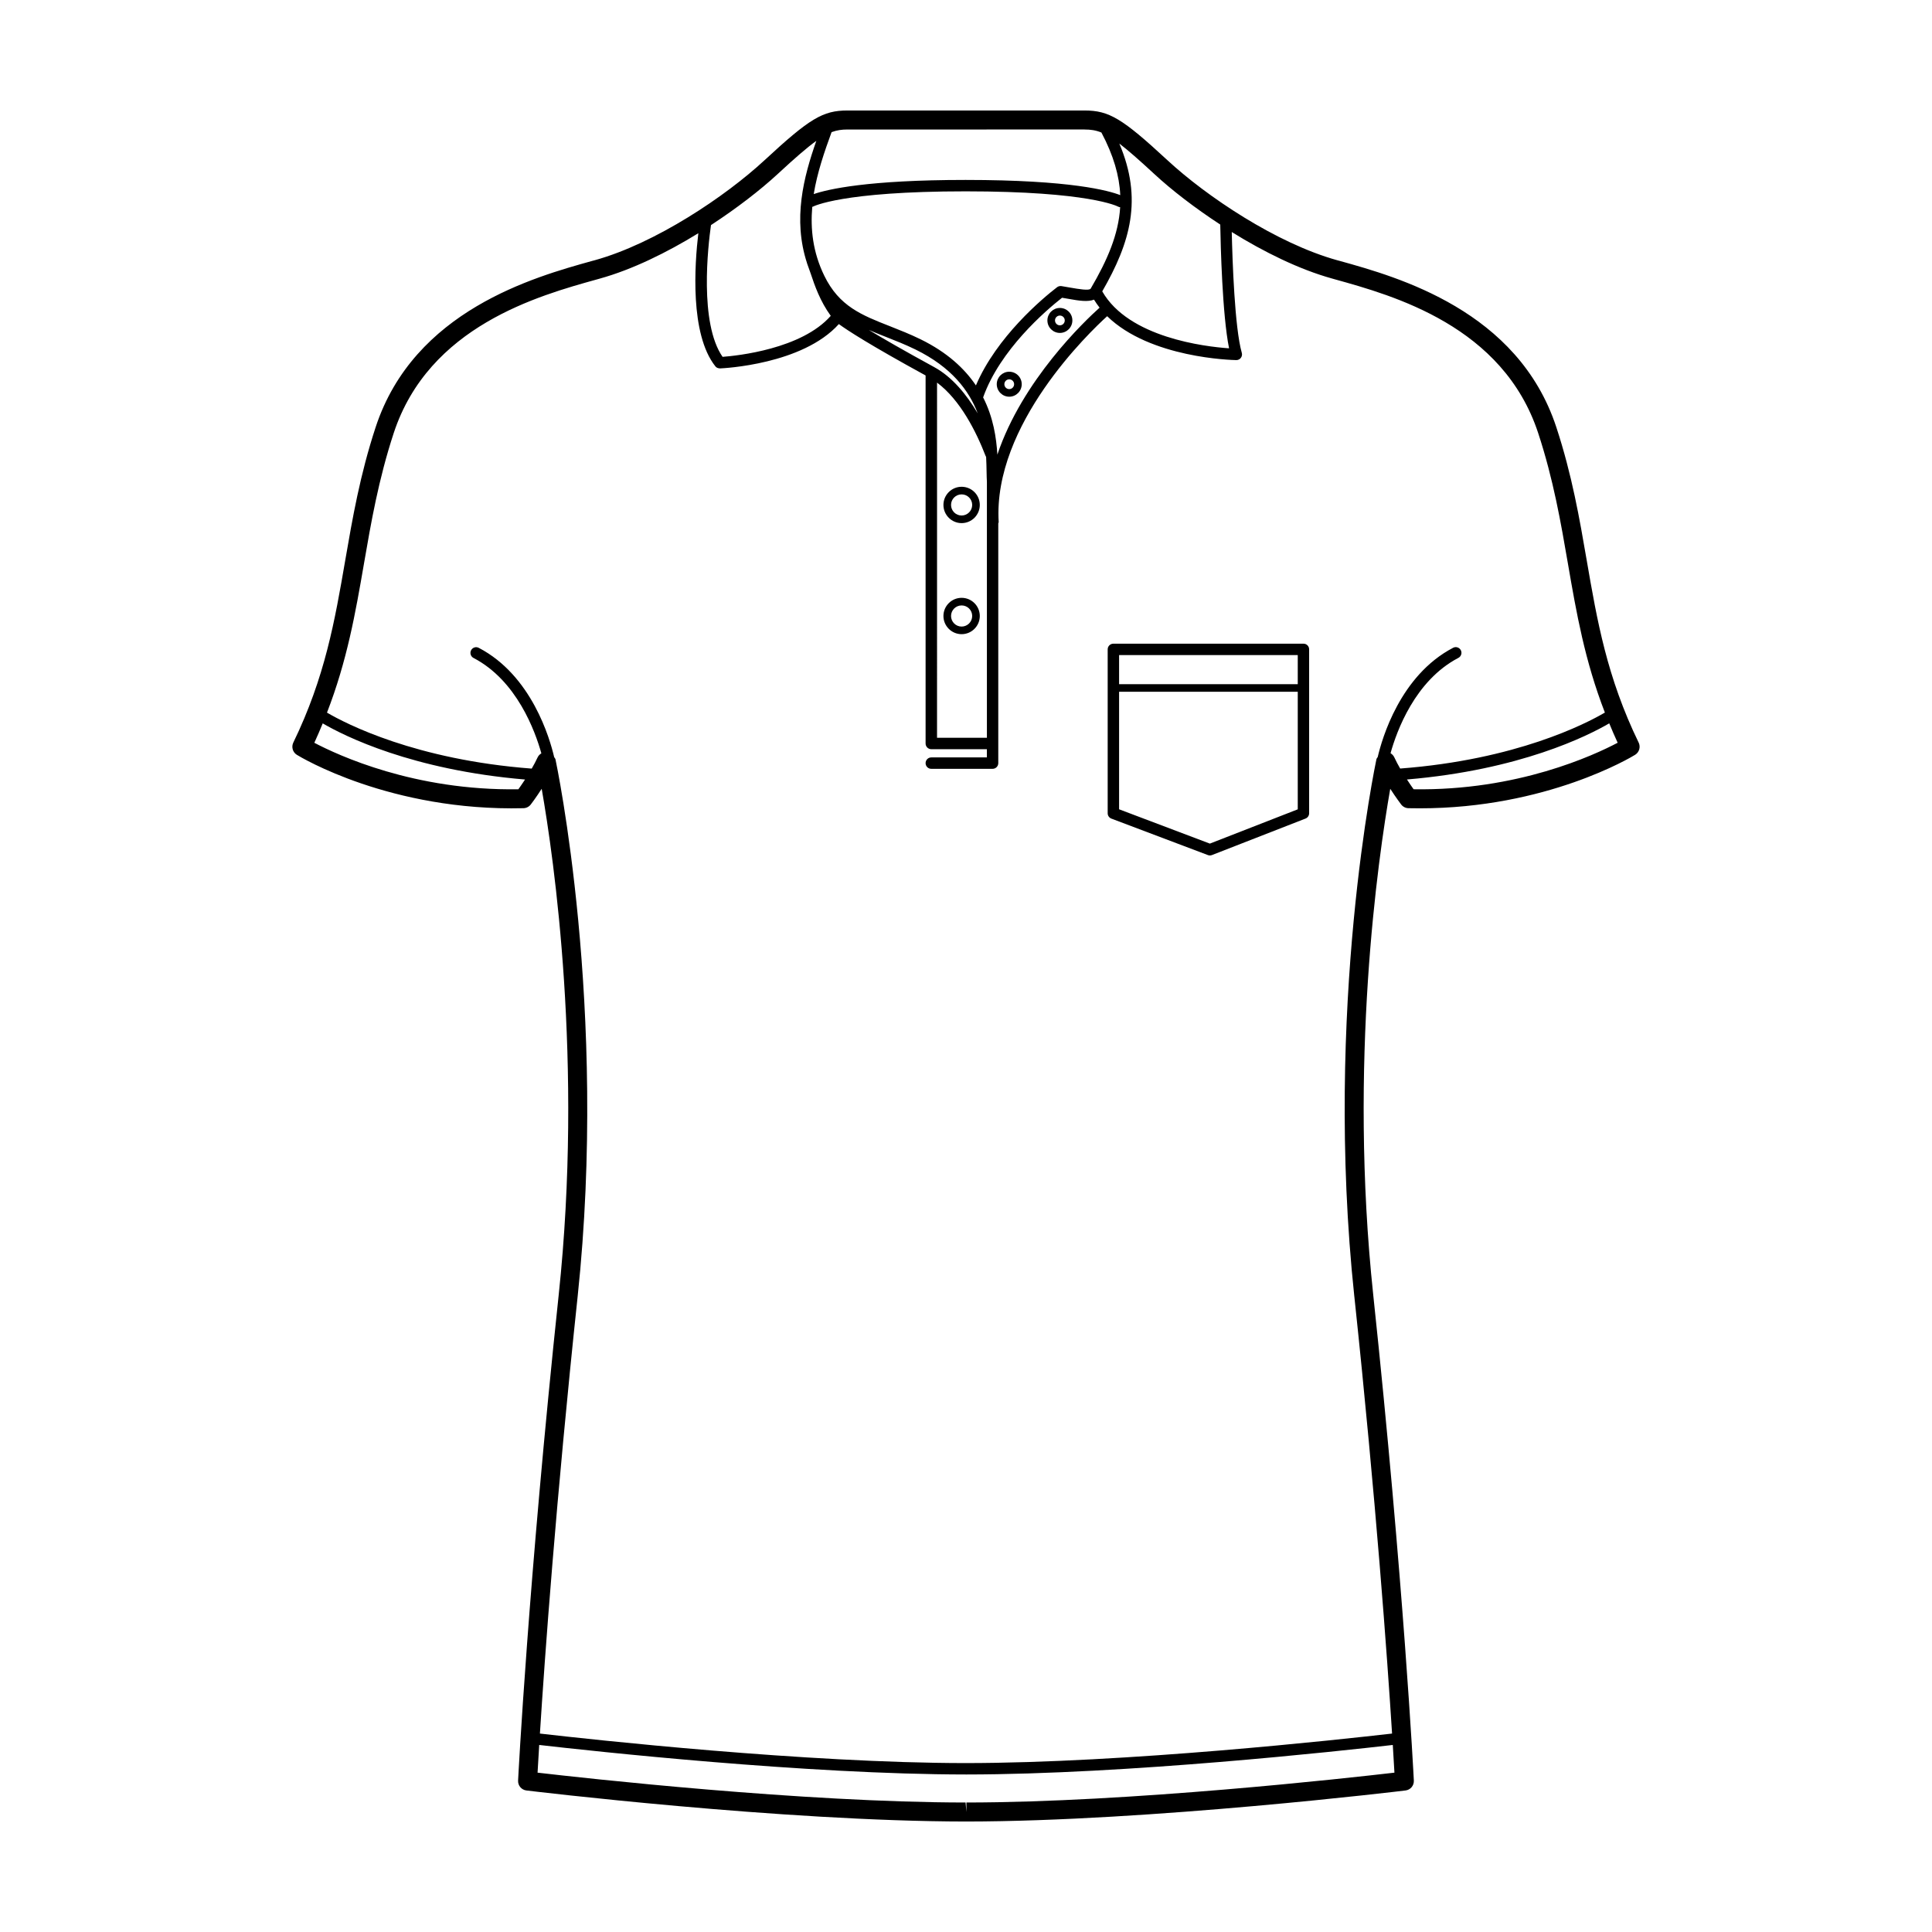 <?xml version="1.0" encoding="UTF-8"?>
<!-- Uploaded to: SVG Repo, www.svgrepo.com, Generator: SVG Repo Mixer Tools -->
<svg fill="#000000" width="800px" height="800px" version="1.1" viewBox="144 144 512 512" xmlns="http://www.w3.org/2000/svg">
 <g>
  <path d="m578.26 340.79c-8.418-17.324-11.008-32.336-13.75-48.227-1.926-11.168-3.914-22.723-8.074-35.367-10.168-30.93-42.039-39.781-57.355-44.043l-0.734-0.195c-16.062-4.469-34.586-16.879-45-26.531-11.949-11.059-15.434-13.145-21.938-13.145h-62.824c-6.516 0-9.996 2.086-21.938 13.145-10.422 9.652-28.953 22.07-45.004 26.531l-0.734 0.195c-15.316 4.262-47.191 13.121-57.355 44.043-4.152 12.637-6.144 24.188-8.07 35.348-2.742 15.898-5.336 30.91-13.754 48.246-0.562 1.168-0.152 2.578 0.945 3.25 0.973 0.598 24.797 15 60.051 14.141 0.762-0.02 1.477-0.383 1.941-0.992 0.098-0.117 1.379-1.809 2.887-4.152 3.234 18.438 11.035 72.492 4.516 134.04-8.09 76.211-10.746 128.27-10.77 128.79-0.07 1.328 0.898 2.469 2.207 2.625 0.676 0.09 67.746 8.195 116.48 8.227h0.109c48.621-0.031 115.7-8.137 116.38-8.227 1.316-0.156 2.277-1.301 2.207-2.625-0.023-0.516-2.676-52.578-10.77-128.79-6.531-61.52 1.281-115.59 4.516-134.04 1.508 2.332 2.797 4.035 2.887 4.152 0.465 0.609 1.176 0.973 1.941 0.992 1.023 0.02 2.051 0.02 3.031 0.031 33.555 0 56.07-13.586 57.012-14.168 1.113-0.672 1.527-2.082 0.965-3.254zm-110.88-137.28c0.098 5.461 0.539 23.91 2.336 32.797-6.398-0.441-26.617-2.828-33.609-15.094 7.477-12.969 10.77-24.461 4.523-39.172 2.297 1.762 5.203 4.301 9.289 8.086 4.57 4.234 10.691 8.957 17.461 13.383zm-107.95-4.738c0.07-0.039 7.508-4.066 40.461-4.066 32.703 0 40.27 3.965 40.445 4.066 0.16 0.102 0.336 0.105 0.52 0.145-0.434 7.176-3.359 13.98-7.805 21.559-0.359 0.621-3.246 0.117-5.352-0.246-0.766-0.137-1.578-0.277-2.422-0.414-0.406-0.051-0.82 0.051-1.152 0.309-3.809 2.922-15.996 13.121-21.496 26.016-3.023-4.481-7.598-8.758-14.664-12.223-2.812-1.375-5.5-2.43-8.098-3.457-7.531-2.953-13.48-5.285-17.422-13.391-3.043-6.258-3.691-12.359-3.188-18.254 0.059-0.031 0.121-0.02 0.172-0.043zm19.328 34.504c2.543 1.004 5.176 2.035 7.875 3.356 9.527 4.676 14.168 10.844 16.48 16.922-2.953-4.988-6.758-9.664-11.578-12.289-8.168-4.457-13.629-7.617-17.285-9.828 1.48 0.641 2.977 1.242 4.508 1.84zm13.57 12.121c6.121 4.566 10.352 12.918 12.898 19.512 0.023 0.059 0.086 0.082 0.105 0.137 0.074 1.406 0.105 2.734 0.125 3.945 0.02 1.043 0.039 1.98 0.086 2.695v67.828h-13.215zm15.988 19.074c-0.273-4.457-1.062-9.828-3.777-15.156 4.484-12.625 16.547-22.969 20.914-26.41 0.598 0.102 1.176 0.207 1.727 0.297 2.777 0.504 5.098 0.855 6.746 0.207 0.465 0.734 0.941 1.457 1.477 2.125-3.891 3.481-20.488 19.234-27.086 38.938zm23.09-86.148c1.594 0 2.938 0.168 4.481 0.797 3.211 6.062 4.762 11.461 4.992 16.59-2.938-1.16-13.023-4.027-40.988-4.027-25.961 0-36.512 2.469-40.246 3.75 0.938-5.719 2.828-11.211 4.734-16.414 1.422-0.527 2.707-0.699 4.203-0.699l62.824-0.004zm-81.328 11.809c4.691-4.348 7.828-7.055 10.258-8.805-3.375 9.613-6.277 20.75-2.469 32.395 0.004 0.012-0.004 0.02 0 0.031 0.082 0.188 0.16 0.465 0.238 0.672 0.152 0.434 0.293 0.867 0.465 1.301 0.105 0.309 0.191 0.523 0.301 0.848 1.031 3.117 2.484 7.269 5.289 11.129-7.734 8.805-24.801 10.578-28.668 10.863-6.211-8.941-3.856-29.371-3.074-34.914 6.836-4.469 13.039-9.254 17.66-13.52zm-68.699 163.03c-27.59 0.441-47.852-9.055-54.078-12.316 0.805-1.742 1.527-3.445 2.227-5.144 5.738 3.356 23.668 12.348 53.617 14.879-0.68 1.031-1.32 1.961-1.766 2.582zm118.73 268.52v2.519l-0.215-2.519c-43.195-0.02-101.16-6.484-113.43-7.91 0.09-1.613 0.238-4.152 0.434-7.34 14.043 1.613 70.582 7.805 113.21 7.824 42.438-0.02 98.957-6.207 113-7.824 0.195 3.188 0.344 5.727 0.434 7.34-12.273 1.426-70.234 7.891-113.43 7.91zm102.81-134.07c5.742 54.059 8.734 95.91 9.996 115.8-13.703 1.57-70.371 7.805-113.02 7.824-42.457-0.02-99.109-6.246-112.81-7.824 1.258-19.887 4.258-61.738 9.996-115.8 8.117-76.543-5.727-141.71-5.871-142.37-0.051-0.238-0.238-0.395-0.348-0.598-1.129-4.871-5.945-21.637-19.98-28.957-0.734-0.395-1.652-0.102-2.035 0.641-0.387 0.734-0.102 1.652 0.641 2.035 11.473 5.984 16.34 19.406 17.98 25.281-0.43 0.258-0.797 0.629-1.008 1.102-0.449 0.973-0.984 1.969-1.547 2.941-30.762-2.332-49.211-11.875-54.254-14.836 5.336-13.785 7.531-26.336 9.793-39.438 1.895-10.984 3.856-22.34 7.883-34.625 9.324-28.371 38.328-36.426 53.918-40.758l0.734-0.207c8.531-2.371 17.695-6.856 26.082-12.016-0.977 8.227-2.273 26.707 4.5 35.258 0.301 0.371 0.621 0.527 1.25 0.57 0.918-0.039 21.855-1.023 31.488-11.75 2.238 1.641 8.148 5.5 22.988 13.617v97.531c0 0.836 0.676 1.516 1.512 1.516h14.727v2.176h-14.727c-0.836 0-1.512 0.68-1.512 1.516 0 0.836 0.676 1.508 1.512 1.508h16.238c0.836 0 1.512-0.672 1.512-1.508v-63.543c0.02-0.117 0.117-0.207 0.109-0.324-1.578-25.84 24.133-50.391 28.746-54.574 11.406 11.117 33.152 11.613 34.207 11.633h0.023c0.473 0 0.918-0.215 1.199-0.59 0.293-0.383 0.383-0.875 0.25-1.34-1.883-6.586-2.484-24.406-2.66-32.012 8.508 5.285 17.855 9.898 26.555 12.316l0.73 0.207c15.586 4.328 44.598 12.391 53.922 40.758 4.039 12.289 5.996 23.652 7.891 34.648 2.258 13.109 4.457 25.645 9.785 39.418-5.039 2.961-23.484 12.504-54.25 14.836-0.559-0.973-1.098-1.969-1.547-2.953-0.215-0.473-0.574-0.848-1.004-1.113 1.637-5.883 6.5-19.266 17.98-25.262 0.734-0.383 1.027-1.301 0.641-2.035-0.379-0.734-1.305-1.031-2.035-0.641-14.035 7.32-18.852 24.086-19.984 28.949-0.109 0.207-0.301 0.363-0.348 0.609-0.129 0.664-13.984 65.832-5.852 142.38zm15.703-134.45c-0.449-0.621-1.09-1.559-1.762-2.59 29.938-2.527 47.879-11.531 53.609-14.879 0.707 1.703 1.422 3.406 2.231 5.144-6.211 3.269-26.484 12.766-54.078 12.324z"/>
  <path d="m424.88 225.61c-1.824 0-3.309 1.484-3.309 3.305 0 1.828 1.484 3.316 3.309 3.316s3.309-1.484 3.309-3.316c0.008-1.82-1.477-3.305-3.309-3.305zm0 4.606c-0.715 0-1.293-0.578-1.293-1.301 0-0.711 0.578-1.289 1.293-1.289s1.293 0.578 1.293 1.289c0.004 0.719-0.574 1.301-1.293 1.301z"/>
  <path d="m411.46 242.51c-1.824 0-3.309 1.484-3.309 3.305 0 1.828 1.484 3.316 3.309 3.316s3.309-1.484 3.309-3.316c0.004-1.82-1.48-3.305-3.309-3.305zm0 4.606c-0.715 0-1.293-0.578-1.293-1.301 0-0.711 0.578-1.289 1.293-1.289 0.715 0 1.293 0.578 1.293 1.289 0 0.719-0.578 1.301-1.293 1.301z"/>
  <path d="m398.84 273c-2.656 0-4.82 2.156-4.82 4.812s2.168 4.82 4.82 4.82c2.656 0 4.816-2.168 4.816-4.82 0-2.656-2.164-4.812-4.816-4.812zm0 7.617c-1.547 0-2.805-1.258-2.805-2.805s1.258-2.797 2.805-2.797c1.547 0 2.801 1.25 2.801 2.797 0 1.543-1.262 2.805-2.801 2.805z"/>
  <path d="m398.84 302.43c-2.656 0-4.82 2.156-4.82 4.812s2.168 4.82 4.82 4.82c2.656 0 4.816-2.168 4.816-4.82 0-2.656-2.164-4.812-4.816-4.812zm0 7.617c-1.547 0-2.805-1.258-2.805-2.805s1.258-2.797 2.805-2.797c1.547 0 2.801 1.25 2.801 2.797s-1.262 2.805-2.801 2.805z"/>
  <path d="m489.43 314.58h-50.371c-0.836 0-1.512 0.672-1.512 1.508v43.434c0 0.629 0.387 1.188 0.973 1.414l25.574 9.664c0.172 0.07 0.352 0.102 0.535 0.102 0.188 0 0.371-0.031 0.551-0.102l24.797-9.672c0.578-0.227 0.957-0.777 0.957-1.406v-43.434c0.008-0.84-0.668-1.508-1.504-1.508zm-48.859 3.023h47.348v7.715h-47.348zm24.051 49.961-24.051-9.094v-31.145h47.348v31.156z"/>
 </g>
</svg>